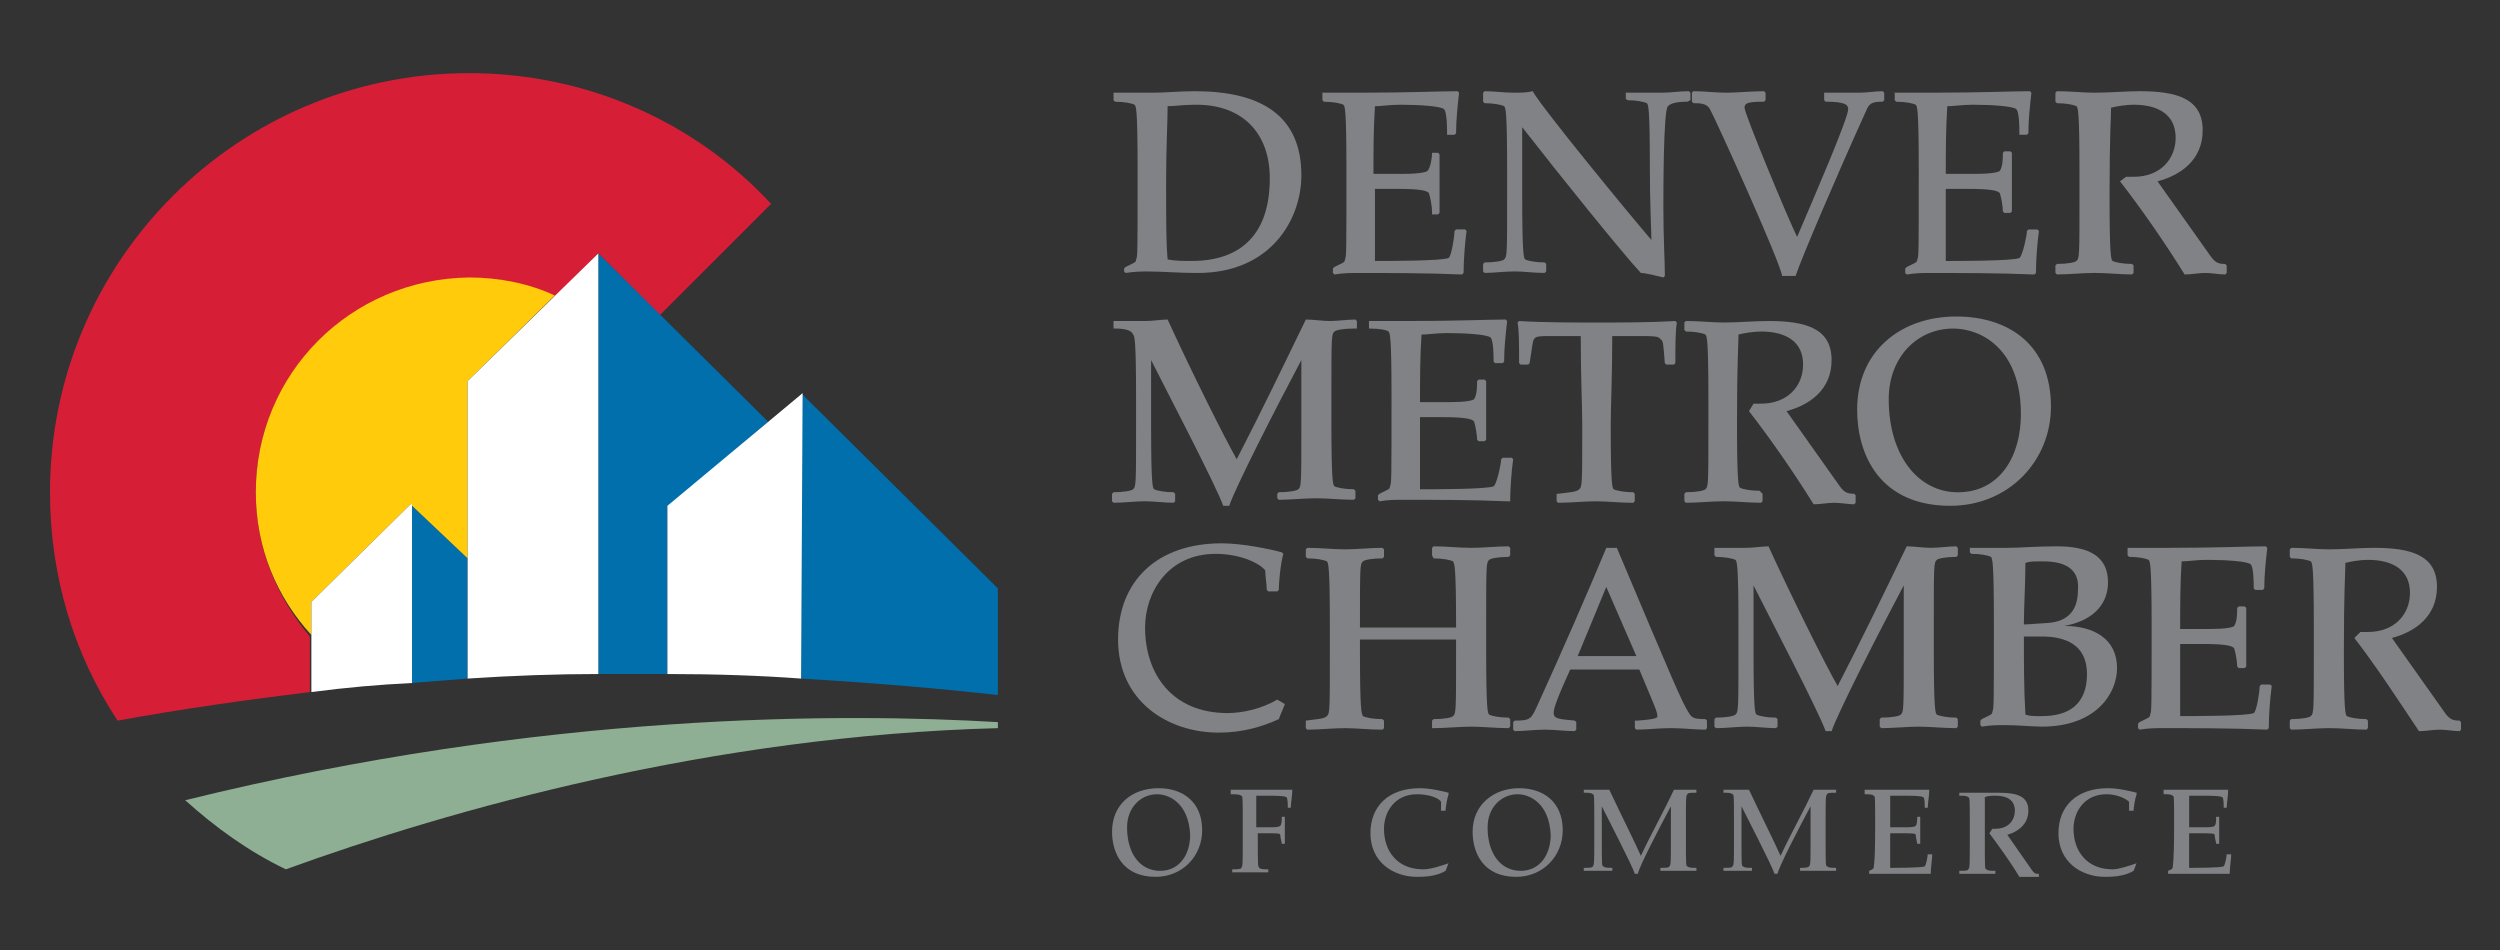<?xml version="1.0" encoding="utf-8"?>
<!-- Generator: Adobe Illustrator 16.0.0, SVG Export Plug-In . SVG Version: 6.00 Build 0)  -->
<!DOCTYPE svg PUBLIC "-//W3C//DTD SVG 1.1//EN" "http://www.w3.org/Graphics/SVG/1.1/DTD/svg11.dtd">
<svg version="1.1" id="Layer_1" xmlns="http://www.w3.org/2000/svg" xmlns:xlink="http://www.w3.org/1999/xlink" x="0px" y="0px"
	 width="100px" height="38px" viewBox="0 0 100 38" enable-background="new 0 0 100 38" xml:space="preserve">
<rect x="0" y="0" width="100" height="38" fill="#333333" stroke="none"/>
<g>
	<g>
		<defs>
			<rect id="SVGID_1_" x="2" y="2.926" width="96.502" height="32.148"/>
		</defs>
		<clipPath id="SVGID_2_">
			<use xlink:href="#SVGID_1_"  overflow="visible"/>
		</clipPath>
		<path clip-path="url(#SVGID_2_)" fill="#818285" d="M44.542,3.708L44.542,3.708c0.542,0,1.021,0,1.563,0
			c0.541,0,1.082-0.06,1.683-0.06c2.644,0,4.267,0.962,4.267,3.365c0,1.743-1.202,3.906-4.147,3.906c-0.781,0-1.382-0.06-1.983-0.06
			c-0.24,0-0.54,0-0.901,0.06l-0.061-0.06v-0.12l0.061-0.061c0.361-0.18,0.42-0.18,0.42-0.3c0.06-0.12,0.06-0.18,0.06-3.605
			c0-2.403-0.06-2.524-0.12-2.583c-0.121-0.061-0.421-0.121-0.781-0.121l-0.061-0.06V3.708z M47.847,4.188
			c-0.541,0-0.841,0.06-1.142,0.06c0,0.661-0.06,1.563-0.06,3.005c0,1.683,0,2.463,0.06,3.125c0.301,0.06,0.601,0.06,0.962,0.06
			c2.042,0,3.125-1.142,3.125-3.305C50.792,5.33,49.71,4.188,47.847,4.188"/>
	</g>
	<g>
		<defs>
			<rect id="SVGID_3_" x="2" y="2.926" width="96.502" height="32.148"/>
		</defs>
		<clipPath id="SVGID_4_">
			<use xlink:href="#SVGID_3_"  overflow="visible"/>
		</clipPath>
		<path clip-path="url(#SVGID_4_)" fill="#818285" d="M52.835,3.708L52.835,3.708c0.541,0,1.021,0,1.563,0
			c1.923,0,3.244-0.06,3.905-0.06l0.061,0.06c-0.061,0.541-0.121,1.082-0.121,1.622l-0.06,0.061h-0.3V5.33
			c0-0.18,0-0.841-0.121-0.961c-0.12-0.121-0.962-0.18-1.743-0.18c-0.421,0-0.78,0.06-1.021,0.06c-0.06,0.902-0.06,1.803-0.06,2.705
			c0.421,0,0.841,0,1.201,0c0.601,0,0.901-0.061,0.962-0.121c0.119-0.12,0.18-0.541,0.18-0.661V6.111h0.24l0.061,0.061
			c0,0.42,0,0.841,0,1.262c0,0.3,0,0.721,0,1.081l-0.061,0.061h-0.24v-0.12c0-0.181-0.061-0.541-0.121-0.721
			c-0.059-0.12-0.42-0.18-1.261-0.18c-0.361,0-0.601,0-0.901,0c0,0.961,0,1.923,0,2.884c0.54,0,2.704,0,2.944-0.121
			c0.12-0.06,0.24-0.901,0.24-1.081l0.06-0.06h0.361l0.06,0.06c-0.06,0.42-0.12,1.142-0.12,1.682l-0.06,0.061
			c-1.382-0.061-2.945-0.061-4.207-0.061c-0.24,0-0.54,0-0.9,0.061l-0.06-0.061v-0.18l0.06-0.061c0.36-0.18,0.421-0.18,0.421-0.3
			c0.06-0.12,0.06-0.18,0.06-3.605c0-2.403-0.06-2.524-0.12-2.583c-0.121-0.061-0.42-0.121-0.781-0.121l-0.06-0.06v-0.3H52.835z"/>
	</g>
	<g>
		<defs>
			<rect id="SVGID_5_" x="2" y="2.926" width="96.502" height="32.148"/>
		</defs>
		<clipPath id="SVGID_6_">
			<use xlink:href="#SVGID_5_"  overflow="visible"/>
		</clipPath>
		<path clip-path="url(#SVGID_6_)" fill="#818285" d="M65.032,3.708L65.032,3.708c0.48,0,0.962,0,1.443,0
			c0.36,0,0.72-0.06,1.08-0.06l0.062,0.06v0.3l-0.12,0.06c-0.422,0-0.661,0.06-0.782,0.18c-0.18,0.181-0.18,3.365-0.18,4.086
			c0,1.202,0.06,2.163,0.06,2.704l-0.06,0.06c-0.241-0.06-0.722-0.18-0.901-0.18c-0.781-0.841-3.245-3.906-4.746-5.829l0,0v2.704
			c0,2.404,0.06,2.523,0.119,2.584c0.119,0.06,0.421,0.12,0.781,0.12l0.06,0.06v0.3l-0.06,0.06c-0.421,0-0.841-0.06-1.202-0.06
			c-0.421,0-0.841,0.06-1.201,0.06l-0.061-0.06v-0.3l0.061-0.06c0.42,0,0.721-0.06,0.78-0.12c0.12-0.12,0.12-0.18,0.12-2.584V6.832
			c0-2.403-0.06-2.524-0.12-2.584c-0.119-0.06-0.42-0.12-0.78-0.12l-0.061-0.06v-0.36l0.061-0.06c0.36,0,0.78,0.06,1.142,0.06
			c0.301,0,0.54,0,0.781-0.06c0.36,0.661,3.966,5.047,4.747,5.949l0,0c0-0.36-0.061-1.442-0.061-2.884
			c0-2.404-0.06-2.523-0.12-2.584c-0.12-0.06-0.42-0.12-0.781-0.12l-0.061-0.06V3.708z"/>
	</g>
	<g>
		<defs>
			<rect id="SVGID_7_" x="2" y="2.926" width="96.502" height="32.148"/>
		</defs>
		<clipPath id="SVGID_8_">
			<use xlink:href="#SVGID_7_"  overflow="visible"/>
		</clipPath>
		<path clip-path="url(#SVGID_8_)" fill="#818285" d="M73.084,3.708L73.084,3.708c0.422,0,0.842,0,1.262,0
			c0.36,0,0.662-0.06,0.962-0.06l0.061,0.06v0.3l-0.061,0.06c-0.42,0-0.541,0.06-0.661,0.361c-1.201,2.644-2.583,5.888-2.824,6.609
			h-0.54c-0.061-0.541-2.704-6.369-2.885-6.669c-0.12-0.241-0.42-0.241-0.661-0.241l-0.06-0.06v-0.36l0.06-0.06
			c0.421,0,0.901,0.06,1.322,0.06c0.48,0,0.963-0.06,1.502-0.06l0.061,0.06v0.3l-0.061,0.06c-0.661,0-0.781,0.06-0.781,0.24
			c0,0.241,1.743,4.447,2.104,5.168c0.721-1.683,2.043-4.747,2.043-5.107c0-0.18-0.12-0.301-0.9-0.301l-0.061-0.06v-0.3H73.084z"/>
	</g>
	<g>
		<defs>
			<rect id="SVGID_9_" x="2" y="2.926" width="96.502" height="32.148"/>
		</defs>
		<clipPath id="SVGID_10_">
			<use xlink:href="#SVGID_9_"  overflow="visible"/>
		</clipPath>
		<path clip-path="url(#SVGID_10_)" fill="#818285" d="M75.728,3.708L75.728,3.708c0.541,0,1.021,0,1.563,0
			c1.923,0,3.245-0.06,3.906-0.06l0.059,0.06c-0.059,0.541-0.12,1.082-0.12,1.622L81.077,5.39h-0.302V5.33
			c0-0.18,0-0.841-0.12-0.961c-0.119-0.121-0.961-0.18-1.742-0.18c-0.42,0-0.781,0.06-1.021,0.06
			c-0.061,0.902-0.061,1.803-0.061,2.705c0.42,0,0.842,0,1.202,0c0.602,0,0.901-0.061,0.962-0.121c0.12-0.18,0.12-0.541,0.12-0.721
			l0.06-0.06h0.241l0.06,0.06c0,0.42,0,0.842,0,1.262c0,0.3,0,0.721,0,1.082l-0.06,0.06h-0.241l-0.06-0.06
			c0-0.181-0.06-0.541-0.12-0.721c-0.061-0.12-0.42-0.18-1.264-0.18c-0.358,0-0.6,0-0.9,0c0,0.961,0,1.923,0,2.884
			c0.542,0,2.705,0,2.944-0.121c0.121-0.06,0.302-0.901,0.302-1.081l0.059-0.06h0.361l0.061,0.06
			c-0.061,0.42-0.121,1.142-0.121,1.682l-0.06,0.061c-1.382-0.061-2.944-0.061-4.206-0.061c-0.24,0-0.541,0-0.902,0.061
			l-0.061-0.061v-0.18l0.061-0.061c0.361-0.18,0.421-0.18,0.421-0.3c0.06-0.12,0.06-0.18,0.06-3.605c0-2.403-0.06-2.524-0.119-2.583
			c-0.12-0.061-0.422-0.121-0.781-0.121l-0.061-0.06v-0.3H75.728z"/>
	</g>
	<g>
		<defs>
			<rect id="SVGID_11_" x="2" y="2.926" width="96.502" height="32.148"/>
		</defs>
		<clipPath id="SVGID_12_">
			<use xlink:href="#SVGID_11_"  overflow="visible"/>
		</clipPath>
		<path clip-path="url(#SVGID_12_)" fill="#818285" d="M85.042,7.072c0.121,0,0.181,0,0.3,0c1.083,0,1.684-0.721,1.684-1.563
			c0-0.9-0.661-1.321-1.684-1.321c-0.3,0-0.66,0.06-0.9,0.12c0,0.421-0.06,1.021-0.06,3.545c0,2.404,0.06,2.524,0.12,2.584
			c0.119,0.06,0.42,0.12,0.78,0.12l0.06,0.06v0.3l-0.06,0.061c-0.48,0-0.962-0.061-1.503-0.061c-0.48,0-1.021,0.061-1.502,0.061
			l-0.06-0.061v-0.3l0.06-0.06c0.421,0,0.722-0.06,0.782-0.12c0.12-0.121,0.12-0.18,0.12-2.584V6.832
			c0-2.403-0.061-2.524-0.12-2.584c-0.12-0.06-0.421-0.12-0.782-0.12l-0.06-0.06v-0.36l0.06-0.06c0.541,0,1.021,0.06,1.502,0.06
			c0.603,0,1.263-0.06,1.805-0.06c1.501,0,2.523,0.301,2.523,1.563c0,1.202-0.901,1.802-1.805,2.043l2.044,2.884
			c0.241,0.36,0.36,0.42,0.661,0.42l0.061,0.06v0.3l-0.061,0.061c-0.24,0-0.54-0.061-0.781-0.061c-0.301,0-0.54,0.061-0.842,0.061
			c-0.78-1.262-1.741-2.644-2.583-3.726L85.042,7.072z"/>
	</g>
	<g>
		<defs>
			<rect id="SVGID_13_" x="2" y="2.926" width="96.502" height="32.148"/>
		</defs>
		<clipPath id="SVGID_14_">
			<use xlink:href="#SVGID_13_"  overflow="visible"/>
		</clipPath>
		<path clip-path="url(#SVGID_14_)" fill="#818285" d="M44.542,12.841L44.542,12.841c0.542,0,0.782,0,1.262,0
			c0.301,0,0.661-0.06,0.901-0.06c0.962,2.103,2.284,4.747,2.764,5.588c0.962-1.863,1.863-3.726,2.764-5.588
			c0.302,0,0.662,0.06,0.961,0.06c0.301,0,0.723-0.06,1.022-0.06l0.06,0.06v0.301h-0.12c-0.42,0-0.72,0.06-0.78,0.12
			c-0.12,0.12-0.12,0.18-0.12,2.583v1.021c0,2.404,0.061,2.523,0.12,2.584c0.119,0.06,0.421,0.12,0.78,0.12l0.061,0.06v0.301
			l-0.061,0.06c-0.541,0-1.021-0.06-1.502-0.06s-1.022,0.06-1.503,0.06l-0.06-0.06v-0.181l0.06-0.061
			c0.422,0,0.723-0.06,0.782-0.119c0.121-0.12,0.121-0.182,0.121-2.584v-2.584l0,0c-1.022,1.923-2.645,5.107-2.885,5.829h-0.241
			c-0.3-0.843-2.343-4.748-2.884-5.829l0,0v2.584c0,2.402,0.06,2.523,0.12,2.584c0.12,0.06,0.42,0.119,0.781,0.119l0.061,0.061
			v0.301l-0.061,0.06c-0.36,0-0.781-0.06-1.142-0.06c-0.42,0-0.841,0.06-1.262,0.06l-0.06-0.06v-0.301l0.06-0.061
			c0.421,0,0.722-0.06,0.782-0.119c0.12-0.12,0.12-0.182,0.12-2.584v-1.022c0-2.403-0.06-2.523-0.12-2.583
			c-0.06-0.18-0.361-0.24-0.721-0.24h-0.061V12.841z"/>
	</g>
	<g>
		<defs>
			<rect id="SVGID_15_" x="2" y="2.926" width="96.502" height="32.148"/>
		</defs>
		<clipPath id="SVGID_16_">
			<use xlink:href="#SVGID_15_"  overflow="visible"/>
		</clipPath>
		<path clip-path="url(#SVGID_16_)" fill="#818285" d="M54.757,12.841L54.757,12.841c0.542,0,1.022,0,1.563,0
			c1.922,0,3.244-0.06,3.905-0.06l0.06,0.06c-0.06,0.541-0.12,1.082-0.12,1.623l-0.06,0.061h-0.301l-0.06-0.061
			c0-0.18,0-0.841-0.12-0.961c-0.121-0.12-0.962-0.18-1.742-0.18c-0.421,0-0.781,0.06-1.021,0.06
			C56.8,14.283,56.8,15.184,56.8,16.085c0.421,0,0.842,0,1.202,0c0.602,0,0.902-0.06,0.963-0.12c0.119-0.18,0.119-0.541,0.119-0.721
			l0.06-0.061h0.241l0.061,0.061c0,0.42,0,0.841,0,1.262c0,0.301,0,0.721,0,1.082l-0.061,0.06h-0.241l-0.06-0.06
			c0-0.18-0.061-0.541-0.119-0.721c-0.061-0.12-0.422-0.181-1.263-0.181c-0.36,0-0.601,0-0.902,0c0,0.962,0,1.923,0,2.885
			c0.542,0,2.704,0,2.945-0.12c0.12-0.062,0.301-0.901,0.301-1.082l0.06-0.06h0.361l0.06,0.06c-0.06,0.421-0.12,1.142-0.12,1.683
			h-0.121c-1.381-0.061-2.943-0.061-4.205-0.061c-0.24,0-0.542,0-0.902,0.061l-0.061-0.061v-0.18l0.061-0.061
			c0.36-0.18,0.42-0.18,0.42-0.3c0.062-0.122,0.062-0.181,0.062-3.606c0-2.403-0.062-2.523-0.121-2.583s-0.36-0.12-0.781-0.12l0,0
			V12.841z"/>
	</g>
	<g>
		<defs>
			<rect id="SVGID_17_" x="2" y="2.926" width="96.502" height="32.148"/>
		</defs>
		<clipPath id="SVGID_18_">
			<use xlink:href="#SVGID_17_"  overflow="visible"/>
		</clipPath>
		<path clip-path="url(#SVGID_18_)" fill="#818285" d="M62.328,19.751L62.328,19.751c0.421-0.061,0.722-0.061,0.841-0.18
			c0.121-0.12,0.121-0.182,0.121-2.584c0-0.721-0.06-1.863-0.06-3.545c-0.421,0-0.722,0-1.082,0c-0.541,0-0.721,0-0.781,0.12
			c-0.06,0.06-0.06,0.181-0.181,0.962l-0.061,0.06h-0.299l-0.062-0.06c0-0.781,0-1.262-0.06-1.623l0.06-0.06
			c0.962,0.06,2.165,0.06,3.125,0.06c0.962,0,2.104,0,3.126-0.06l0.059,0.06c-0.059,0.361-0.059,0.901-0.059,1.623l-0.061,0.06
			h-0.302l-0.06-0.06c-0.06-0.781-0.06-0.902-0.18-0.962c-0.061-0.12-0.301-0.12-0.842-0.12c-0.36,0-0.66,0-1.08,0
			c0,1.683-0.061,2.824-0.061,3.545c0,2.402,0.061,2.523,0.119,2.584c0.12,0.06,0.422,0.119,0.781,0.119l0.061,0.061v0.301
			l-0.061,0.06c-0.541,0-1.021-0.06-1.502-0.06s-1.021,0.06-1.503,0.06l-0.06-0.06v-0.301H62.328z"/>
	</g>
	<g>
		<defs>
			<rect id="SVGID_19_" x="2" y="2.926" width="96.502" height="32.148"/>
		</defs>
		<clipPath id="SVGID_20_">
			<use xlink:href="#SVGID_19_"  overflow="visible"/>
		</clipPath>
		<path clip-path="url(#SVGID_20_)" fill="#818285" d="M70.141,16.146c0.119,0,0.18,0,0.301,0c1.081,0,1.682-0.722,1.682-1.563
			c0-0.902-0.661-1.322-1.682-1.322c-0.301,0-0.662,0.06-0.902,0.12c0,0.42-0.06,1.021-0.06,3.545c0,2.402,0.06,2.524,0.12,2.584
			c0.12,0.061,0.422,0.12,0.78,0.12l0.122,0.12v0.301l-0.061,0.06c-0.481,0-0.962-0.06-1.503-0.06c-0.479,0-1.021,0.06-1.502,0.06
			l-0.061-0.06v-0.301l0.061-0.061c0.42,0,0.721-0.06,0.78-0.119c0.12-0.12,0.12-0.182,0.12-2.584v-1.022
			c0-2.403-0.06-2.523-0.12-2.583c-0.119-0.06-0.42-0.12-0.78-0.12l-0.061-0.06v-0.301l0.061-0.06c0.541,0,1.022,0.06,1.502,0.06
			c0.601,0,1.262-0.06,1.802-0.06c1.503,0,2.524,0.301,2.524,1.563c0,1.202-0.901,1.802-1.803,2.042l2.044,2.883
			c0.239,0.361,0.359,0.422,0.66,0.422l0.06,0.061v0.3l-0.06,0.061c-0.24,0-0.54-0.061-0.781-0.061c-0.301,0-0.54,0.061-0.84,0.061
			c-0.782-1.262-1.743-2.644-2.585-3.726L70.141,16.146z"/>
	</g>
	<g>
		<defs>
			<rect id="SVGID_21_" x="2" y="2.926" width="96.502" height="32.148"/>
		</defs>
		<clipPath id="SVGID_22_">
			<use xlink:href="#SVGID_21_"  overflow="visible"/>
		</clipPath>
		<path clip-path="url(#SVGID_22_)" fill="#818285" d="M78.251,12.66c2.104,0,3.787,1.142,3.787,3.606
			c0,2.163-1.684,3.966-4.025,3.966c-2.824,0-3.727-2.044-3.727-3.846C74.286,14.043,76.03,12.66,78.251,12.66 M78.132,13.142
			c-1.442,0-2.583,1.142-2.583,2.824c0,2.284,1.2,3.725,2.763,3.725c1.684,0,2.524-1.441,2.524-3.124
			C80.836,13.922,79.214,13.142,78.132,13.142"/>
	</g>
	<g>
		<defs>
			<rect id="SVGID_23_" x="2" y="2.926" width="96.502" height="32.148"/>
		</defs>
		<clipPath id="SVGID_24_">
			<use xlink:href="#SVGID_23_"  overflow="visible"/>
		</clipPath>
		<path clip-path="url(#SVGID_24_)" fill="#818285" d="M51.394,28.163c-0.061,0.181-0.182,0.422-0.242,0.602
			c-0.66,0.301-1.441,0.54-2.403,0.54c-2.043,0-4.026-1.262-4.026-3.725c0-2.344,1.563-3.847,4.146-3.847
			c0.841,0,1.983,0.241,2.404,0.361l0.06,0.06c-0.121,0.421-0.182,1.201-0.182,1.442l-0.06,0.061h-0.36l-0.061-0.061
			c0-0.241-0.06-0.54-0.06-0.781c-0.24-0.301-1.021-0.661-1.982-0.661c-1.923,0-2.825,1.563-2.825,2.945
			c0,1.861,1.082,3.424,3.305,3.424c0.601,0,1.382-0.18,1.983-0.54L51.394,28.163z"/>
	</g>
	<g>
		<defs>
			<rect id="SVGID_25_" x="2" y="2.926" width="96.502" height="32.148"/>
		</defs>
		<clipPath id="SVGID_26_">
			<use xlink:href="#SVGID_25_"  overflow="visible"/>
		</clipPath>
		<path clip-path="url(#SVGID_26_)" fill="#818285" d="M52.233,28.824L52.233,28.824c0.421-0.06,0.722-0.06,0.842-0.18
			c0.119-0.121,0.119-0.182,0.119-2.584v-1.021c0-2.403-0.06-2.524-0.119-2.584c-0.12-0.061-0.421-0.12-0.781-0.12l-0.061-0.06
			v-0.301l0.061-0.061c0.541,0,1.022,0.061,1.503,0.061c0.479,0,1.021-0.061,1.502-0.061l0.061,0.061v0.301l-0.061,0.06
			c-0.42,0-0.721,0.06-0.781,0.12c-0.12,0.12-0.12,0.181-0.12,2.645c0.661,0,1.321,0,1.923,0s1.262,0,1.922,0
			c0-2.464-0.06-2.524-0.12-2.645c-0.12-0.061-0.42-0.12-0.78-0.12l-0.061-0.12v-0.301l0.061-0.061c0.541,0,1.021,0.061,1.503,0.061
			c0.479,0,1.021-0.061,1.501-0.061l0.061,0.061v0.301l-0.061,0.061c-0.42,0-0.721,0.06-0.781,0.119
			c-0.119,0.12-0.119,0.181-0.119,2.584V26c0,2.403,0.059,2.523,0.119,2.585c0.12,0.06,0.42,0.12,0.781,0.12l0.061,0.06v0.301
			l-0.061,0.06c-0.541,0-1.021-0.06-1.501-0.06c-0.481,0-1.022,0.06-1.503,0.06h-0.061v-0.301l0.061-0.06
			c0.42,0,0.721-0.06,0.78-0.12c0.12-0.121,0.12-0.182,0.12-2.645v-0.42c-0.66,0-1.32,0-1.922,0s-1.262,0-1.923,0V26
			c0,2.463,0.06,2.523,0.12,2.645c0.119,0.061,0.421,0.12,0.781,0.12l0.061,0.06v0.301l-0.061,0.061
			c-0.542,0-1.022-0.061-1.502-0.061c-0.48,0-1.022,0.061-1.503,0.061l-0.061-0.061V28.824L52.233,28.824z"/>
	</g>
	<g>
		<defs>
			<rect id="SVGID_27_" x="2" y="2.926" width="96.502" height="32.148"/>
		</defs>
		<clipPath id="SVGID_28_">
			<use xlink:href="#SVGID_27_"  overflow="visible"/>
		</clipPath>
		<path clip-path="url(#SVGID_28_)" fill="#818285" d="M65.513,28.824L65.513,28.824c0.781-0.06,0.781-0.119,0.781-0.18
			c0-0.182-0.12-0.42-0.721-1.863H62.81c-0.661,1.443-0.661,1.622-0.661,1.742c0,0.241,0.24,0.241,0.842,0.301l0.06,0.06v0.302
			l-0.06,0.06c-0.361,0-0.782-0.06-1.202-0.06c-0.421,0-0.841,0.06-1.202,0.06l-0.06-0.06v-0.302l0.06-0.06
			c0.661,0,0.661-0.06,0.961-0.721c0.903-1.983,1.983-4.446,2.704-6.189h0.421c2.284,5.408,2.584,6.129,2.884,6.609
			c0.121,0.182,0.181,0.241,0.661,0.241l0.061,0.06v0.301l-0.061,0.061c-0.42,0-0.9-0.061-1.381-0.061
			c-0.481,0-0.962,0.061-1.382,0.061l-0.061-0.061v-0.301H65.513z M64.251,23.477l-1.142,2.765h2.345L64.251,23.477z"/>
	</g>
	<g>
		<defs>
			<rect id="SVGID_29_" x="2" y="2.926" width="96.502" height="32.148"/>
		</defs>
		<clipPath id="SVGID_30_">
			<use xlink:href="#SVGID_29_"  overflow="visible"/>
		</clipPath>
		<path clip-path="url(#SVGID_30_)" fill="#818285" d="M68.578,21.914L68.578,21.914c0.54,0,0.781,0,1.262,0
			c0.301,0,0.662-0.061,0.9-0.061c0.962,2.104,2.285,4.748,2.766,5.589c0.961-1.862,1.862-3.726,2.763-5.589
			c0.301,0,0.662,0.061,0.962,0.061c0.301,0,0.721-0.061,1.021-0.061l0.061,0.061v0.301l-0.061,0.061c-0.42,0-0.72,0.06-0.78,0.119
			c-0.12,0.12-0.12,0.181-0.12,2.584V26c0,2.403,0.061,2.523,0.12,2.585c0.121,0.06,0.421,0.12,0.78,0.12l0.061,0.06v0.301
			l-0.061,0.06c-0.54,0-1.021-0.06-1.502-0.06c-0.48,0-1.021,0.06-1.502,0.06l-0.059-0.06v-0.301l0.059-0.06
			c0.422,0,0.722-0.061,0.783-0.12c0.119-0.122,0.119-0.182,0.119-2.585v-2.584l0,0c-1.022,1.923-2.644,5.107-2.885,5.829h-0.239
			c-0.303-0.842-2.346-4.747-2.885-5.829l0,0V26c0,2.403,0.06,2.523,0.119,2.585c0.12,0.06,0.42,0.12,0.781,0.12l0.061,0.06v0.301
			l-0.061,0.06c-0.361,0-0.781-0.06-1.142-0.06c-0.42,0-0.841,0.06-1.262,0.06l-0.06-0.06v-0.301l0.06-0.06
			c0.421,0,0.722-0.061,0.781-0.12c0.12-0.122,0.12-0.182,0.12-2.585v-1.021c0-2.403-0.06-2.523-0.12-2.584
			c-0.12-0.06-0.42-0.119-0.781-0.119l-0.06-0.061V21.914z"/>
	</g>
	<g>
		<defs>
			<rect id="SVGID_31_" x="2" y="2.926" width="96.502" height="32.148"/>
		</defs>
		<clipPath id="SVGID_32_">
			<use xlink:href="#SVGID_31_"  overflow="visible"/>
		</clipPath>
		<path clip-path="url(#SVGID_32_)" fill="#818285" d="M78.854,21.914L78.854,21.914c0.3,0,0.601,0,0.781,0c0.239,0,0.48,0,0.659,0
			c0.481,0,1.143-0.061,1.983-0.061c1.323,0,2.043,0.422,2.043,1.442c0,0.781-0.48,1.503-1.741,1.743l0,0
			c1.2,0,2.103,0.541,2.103,1.684c0,1.02-0.842,2.343-3.004,2.343c-0.361,0-0.962-0.061-1.503-0.061c-0.24,0-0.54,0-0.901,0.061
			l-0.06-0.061v-0.181l0.06-0.06c0.361-0.18,0.421-0.18,0.421-0.302c0.06-0.119,0.06-0.179,0.06-3.605
			c0-2.402-0.06-2.522-0.119-2.582c-0.121-0.061-0.421-0.121-0.781-0.121l-0.061-0.06v-0.181H78.854z M81.736,22.455
			c-0.42,0-0.539,0-0.72,0.06c0,0.841-0.061,1.804-0.061,2.464c0.18,0,0.841-0.061,0.961-0.061c0.842-0.061,1.202-0.541,1.202-1.321
			C83.18,22.875,82.759,22.455,81.736,22.455 M81.678,25.46c-0.181,0-0.422,0-0.722,0c0,1.021,0,2.163,0.061,3.125
			c0.181,0.06,0.3,0.06,0.661,0.06c1.081,0,1.802-0.481,1.802-1.684C83.479,25.76,82.579,25.46,81.678,25.46"/>
	</g>
	<g>
		<defs>
			<rect id="SVGID_33_" x="2" y="2.926" width="96.502" height="32.148"/>
		</defs>
		<clipPath id="SVGID_34_">
			<use xlink:href="#SVGID_33_"  overflow="visible"/>
		</clipPath>
		<path clip-path="url(#SVGID_34_)" fill="#818285" d="M85.163,21.914L85.163,21.914c0.54,0,1.021,0,1.562,0
			c1.922,0,3.245-0.061,3.906-0.061l0.06,0.061c-0.06,0.541-0.12,1.082-0.12,1.623l-0.06,0.06H90.21l-0.061-0.06
			c0-0.182,0-0.841-0.119-0.962c-0.122-0.12-0.962-0.181-1.744-0.181c-0.421,0-0.78,0.061-1.021,0.061
			c-0.059,0.9-0.059,1.803-0.059,2.704c0.421,0,0.841,0,1.201,0c0.601,0,0.9-0.06,0.961-0.12c0.12-0.182,0.12-0.541,0.12-0.721
			l0.062-0.061h0.238l0.061,0.061c0,0.42,0,0.841,0,1.262c0,0.3,0,0.721,0,1.082l-0.061,0.061H89.55l-0.062-0.061
			c0-0.182-0.06-0.542-0.12-0.723c-0.061-0.119-0.42-0.18-1.261-0.18c-0.361,0-0.602,0-0.901,0c0,0.963,0,1.923,0,2.885
			c0.54,0,2.702,0,2.943-0.121c0.12-0.061,0.24-0.9,0.24-1.081l0.061-0.061h0.36l0.06,0.061c-0.06,0.421-0.119,1.143-0.119,1.683
			l-0.061,0.061c-1.383-0.061-2.944-0.061-4.206-0.061c-0.24,0-0.54,0-0.9,0.061l-0.062-0.061v-0.182l0.062-0.06
			c0.36-0.179,0.42-0.179,0.42-0.299c0.061-0.122,0.061-0.182,0.061-3.606c0-2.403-0.061-2.523-0.12-2.584
			c-0.122-0.06-0.422-0.119-0.781-0.119l-0.061-0.061v-0.301H85.163z"/>
	</g>
	<g>
		<defs>
			<rect id="SVGID_35_" x="2" y="2.926" width="96.502" height="32.148"/>
		</defs>
		<clipPath id="SVGID_36_">
			<use xlink:href="#SVGID_35_"  overflow="visible"/>
		</clipPath>
		<path clip-path="url(#SVGID_36_)" fill="#818285" d="M94.416,25.279c0.12,0,0.181,0,0.301,0c1.081,0,1.682-0.722,1.682-1.563
			c0-0.901-0.66-1.322-1.682-1.322c-0.301,0-0.661,0.061-0.902,0.12c0,0.421-0.06,1.022-0.06,3.546c0,2.402,0.06,2.524,0.119,2.584
			c0.122,0.061,0.421,0.12,0.782,0.12l0.061,0.06v0.301l-0.061,0.061c-0.481,0-0.962-0.061-1.501-0.061
			c-0.482,0-1.022,0.061-1.504,0.061l-0.059-0.061v-0.301l0.059-0.06c0.422,0,0.722-0.06,0.781-0.12
			c0.121-0.121,0.121-0.182,0.121-2.584v-1.021c0-2.403-0.061-2.524-0.121-2.584c-0.121-0.061-0.42-0.12-0.781-0.12l-0.059-0.06
			v-0.301l0.059-0.061c0.541,0,1.021,0.061,1.504,0.061c0.6,0,1.261-0.061,1.801-0.061c1.503,0,2.523,0.301,2.523,1.563
			c0,1.202-0.9,1.803-1.802,2.043l2.043,2.884c0.24,0.361,0.361,0.421,0.661,0.421l0.06,0.06v0.302l-0.06,0.06
			c-0.24,0-0.542-0.06-0.78-0.06c-0.301,0-0.542,0.06-0.842,0.06c-0.842-1.262-1.743-2.644-2.585-3.726L94.416,25.279z"/>
	</g>
	<g>
		<defs>
			<rect id="SVGID_37_" x="2" y="2.926" width="96.502" height="32.148"/>
		</defs>
		<clipPath id="SVGID_38_">
			<use xlink:href="#SVGID_37_"  overflow="visible"/>
		</clipPath>
		<path clip-path="url(#SVGID_38_)" fill="#818285" d="M46.345,31.528c0.961,0,1.742,0.541,1.742,1.683
			c0,1.022-0.781,1.863-1.862,1.863c-1.322,0-1.743-0.962-1.743-1.804C44.482,32.19,45.264,31.528,46.345,31.528 M46.285,31.77
			c-0.661,0-1.202,0.54-1.202,1.321c0,1.082,0.541,1.742,1.322,1.742c0.781,0,1.202-0.66,1.202-1.441
			C47.547,32.129,46.766,31.77,46.285,31.77"/>
	</g>
	<g>
		<defs>
			<rect id="SVGID_39_" x="2" y="2.926" width="96.502" height="32.148"/>
		</defs>
		<clipPath id="SVGID_40_">
			<use xlink:href="#SVGID_39_"  overflow="visible"/>
		</clipPath>
		<path clip-path="url(#SVGID_40_)" fill="#818285" d="M49.229,31.589L49.229,31.589c0.24,0,0.48,0,0.721,0c0.781,0,1.383,0,1.743,0
			l0,0c0,0.24-0.062,0.54-0.062,0.721l0,0h-0.119l0,0c0-0.119,0-0.421-0.061-0.421c-0.059-0.06-0.48-0.06-0.721-0.06
			c-0.18,0-0.36,0-0.48,0c0,0.421,0,0.842,0,1.262c0.181,0,0.36,0,0.541,0c0.18,0,0.359,0,0.42-0.06
			c0.062-0.061,0.062-0.241,0.062-0.36l0,0h0.12l0,0c0,0.18,0,0.36,0,0.6c0,0.121,0,0.301,0,0.481l0,0h-0.12l0,0
			c0-0.061-0.062-0.241-0.062-0.36c0-0.061-0.18-0.061-0.48-0.061c-0.18,0-0.3,0-0.42,0c0,1.263,0,1.322,0.06,1.383
			c0.061,0.059,0.181,0.059,0.36,0.059l0,0v0.121l0,0c-0.24,0-0.48,0-0.721,0s-0.481,0-0.721,0l0,0v-0.121l0,0
			c0.18,0,0.361,0,0.361-0.059c0.06-0.061,0.06-0.12,0.06-1.203v-0.479c0-1.143,0-1.202-0.06-1.202
			c-0.061-0.06-0.24-0.06-0.421-0.06l0,0V31.589z"/>
	</g>
	<g>
		<defs>
			<rect id="SVGID_41_" x="2" y="2.926" width="96.502" height="32.148"/>
		</defs>
		<clipPath id="SVGID_42_">
			<use xlink:href="#SVGID_41_"  overflow="visible"/>
		</clipPath>
		<path clip-path="url(#SVGID_42_)" fill="#818285" d="M57.942,34.532c-0.06,0.121-0.06,0.182-0.12,0.301
			c-0.301,0.181-0.662,0.241-1.143,0.241c-0.961,0-1.862-0.603-1.862-1.743c0-1.081,0.721-1.803,1.982-1.803
			c0.421,0,0.902,0.12,1.143,0.181v0.061c-0.06,0.179-0.12,0.54-0.12,0.659l0,0h-0.181l0,0c0-0.119,0-0.238,0-0.359
			c-0.12-0.181-0.54-0.3-0.962-0.3c-0.9,0-1.32,0.72-1.32,1.382c0,0.9,0.54,1.621,1.563,1.621
			C57.221,34.772,57.582,34.653,57.942,34.532L57.942,34.532z"/>
	</g>
	<g>
		<defs>
			<rect id="SVGID_43_" x="2" y="2.926" width="96.502" height="32.148"/>
		</defs>
		<clipPath id="SVGID_44_">
			<use xlink:href="#SVGID_43_"  overflow="visible"/>
		</clipPath>
		<path clip-path="url(#SVGID_44_)" fill="#818285" d="M60.766,31.528c0.962,0,1.743,0.541,1.743,1.683
			c0,1.022-0.781,1.863-1.863,1.863c-1.321,0-1.741-0.962-1.741-1.804C58.904,32.19,59.745,31.528,60.766,31.528 M60.706,31.77
			c-0.66,0-1.202,0.54-1.202,1.321c0,1.082,0.542,1.742,1.323,1.742c0.78,0,1.201-0.66,1.201-1.441
			C61.969,32.129,61.187,31.77,60.706,31.77"/>
	</g>
	<g>
		<defs>
			<rect id="SVGID_45_" x="2" y="2.926" width="96.502" height="32.148"/>
		</defs>
		<clipPath id="SVGID_46_">
			<use xlink:href="#SVGID_45_"  overflow="visible"/>
		</clipPath>
		<path clip-path="url(#SVGID_46_)" fill="#818285" d="M63.351,31.589L63.351,31.589c0.239,0,0.36,0,0.601,0c0.181,0,0.3,0,0.42,0
			c0.481,1.021,1.083,2.224,1.263,2.645c0.421-0.902,0.901-1.744,1.322-2.645c0.119,0,0.3,0,0.42,0c0.121,0,0.36,0,0.48,0l0,0v0.12
			l0,0c-0.18,0-0.359,0-0.359,0.061c-0.061,0.06-0.061,0.119-0.061,1.201v0.48c0,1.143,0,1.202,0.061,1.202
			c0.059,0.061,0.18,0.061,0.359,0.061l0,0v0.119l0,0c-0.239,0-0.48,0-0.721,0s-0.481,0-0.721,0l0,0v-0.119l0,0
			c0.18,0,0.359,0,0.359-0.061c0.062-0.06,0.062-0.121,0.062-1.202V32.25l0,0c-0.481,0.901-1.263,2.403-1.323,2.703h-0.119
			c-0.12-0.359-1.082-2.223-1.322-2.703l0,0v1.201c0,1.143,0,1.202,0.061,1.202c0.06,0.061,0.18,0.061,0.361,0.061l0,0v0.119l0,0
			c-0.182,0-0.361,0-0.542,0s-0.421,0-0.601,0l0,0v-0.119l0,0c0.18,0,0.36,0,0.36-0.061c0.06-0.06,0.06-0.121,0.06-1.202v-0.48
			c0-1.142,0-1.201-0.06-1.201c-0.061-0.061-0.181-0.061-0.36-0.061l0,0V31.589z"/>
	</g>
	<g>
		<defs>
			<rect id="SVGID_47_" x="2" y="2.926" width="96.502" height="32.148"/>
		</defs>
		<clipPath id="SVGID_48_">
			<use xlink:href="#SVGID_47_"  overflow="visible"/>
		</clipPath>
		<path clip-path="url(#SVGID_48_)" fill="#818285" d="M68.938,31.589L68.938,31.589c0.239,0,0.36,0,0.601,0
			c0.181,0,0.301,0,0.421,0c0.481,1.021,1.081,2.224,1.262,2.645c0.421-0.902,0.901-1.744,1.323-2.645c0.119,0,0.3,0,0.42,0
			c0.119,0,0.36,0,0.48,0l0,0v0.12l0,0c-0.181,0-0.361,0-0.361,0.061c-0.059,0.06-0.059,0.119-0.059,1.201v0.48
			c0,1.143,0,1.202,0.059,1.202c0.061,0.061,0.181,0.061,0.361,0.061l0,0v0.119l0,0c-0.241,0-0.48,0-0.723,0
			c-0.238,0-0.479,0-0.719,0l0,0v-0.119l0,0c0.179,0,0.299,0,0.359-0.061c0.061-0.06,0.061-0.121,0.061-1.202V32.25l0,0
			c-0.481,0.901-1.263,2.403-1.322,2.703h-0.119c-0.121-0.359-1.083-2.223-1.322-2.703l0,0v1.201c0,1.143,0,1.202,0.06,1.202
			c0.06,0.061,0.18,0.061,0.36,0.061l0,0v0.119l0,0c-0.181,0-0.36,0-0.541,0c-0.18,0-0.421,0-0.601,0l0,0v-0.119l0,0
			c0.18,0,0.36,0,0.36-0.061c0.061-0.06,0.061-0.121,0.061-1.202v-0.48c0-1.142,0-1.201-0.061-1.201
			c-0.06-0.061-0.181-0.061-0.36-0.061l0,0V31.589z"/>
	</g>
	<g>
		<defs>
			<rect id="SVGID_49_" x="2" y="2.926" width="96.502" height="32.148"/>
		</defs>
		<clipPath id="SVGID_50_">
			<use xlink:href="#SVGID_49_"  overflow="visible"/>
		</clipPath>
		<path clip-path="url(#SVGID_50_)" fill="#818285" d="M74.587,31.589L74.587,31.589c0.24,0,0.48,0,0.721,0c0.9,0,1.503,0,1.863,0
			l0,0c0,0.24-0.061,0.54-0.061,0.721l0,0h-0.12l0,0c0-0.119,0-0.421-0.06-0.421c-0.061-0.06-0.48-0.06-0.842-0.06
			c-0.181,0-0.361,0-0.48,0c0,0.421,0,0.842,0,1.262c0.18,0,0.36,0,0.541,0c0.24,0,0.42,0,0.48-0.06
			c0.06-0.061,0.06-0.241,0.06-0.36l0,0h0.121l0,0c0,0.18,0,0.36,0,0.6c0,0.121,0,0.301,0,0.481l0,0h-0.121l0,0
			c0-0.061-0.06-0.241-0.06-0.36c0-0.061-0.18-0.061-0.6-0.061c-0.182,0-0.303,0-0.422,0c0,0.481,0,0.902,0,1.383
			c0.24,0,1.262,0,1.382-0.061c0.061-0.06,0.12-0.42,0.12-0.48l0,0h0.181l0,0c0,0.18-0.061,0.541-0.061,0.78h-0.06
			c-0.661,0-1.383,0-1.982,0c-0.121,0-0.241,0-0.422,0l0,0v-0.12l0,0c0.181-0.061,0.181-0.119,0.181-0.119
			c0-0.061,0.061-0.12,0.061-1.683c0-1.143,0-1.202-0.061-1.202c-0.06-0.06-0.181-0.06-0.36-0.06l0,0V31.589L74.587,31.589z"/>
	</g>
	<g>
		<defs>
			<rect id="SVGID_51_" x="2" y="2.926" width="96.502" height="32.148"/>
		</defs>
		<clipPath id="SVGID_52_">
			<use xlink:href="#SVGID_51_"  overflow="visible"/>
		</clipPath>
		<path clip-path="url(#SVGID_52_)" fill="#818285" d="M79.694,33.151c0.06,0,0.12,0,0.12,0c0.54,0,0.781-0.361,0.781-0.723
			c0-0.42-0.302-0.6-0.781-0.6c-0.12,0-0.301,0-0.421,0.06c0,0.181,0,0.481,0,1.683c0,1.143,0,1.201,0.061,1.201
			c0.06,0.061,0.181,0.061,0.36,0.061l0,0v0.12l0,0c-0.239,0-0.48,0-0.722,0c-0.239,0-0.48,0-0.72,0l0,0v-0.12l0,0
			c0.181,0,0.358,0,0.358-0.061c0.062-0.059,0.062-0.119,0.062-1.201v-0.48c0-1.143,0-1.202-0.062-1.202
			c-0.059-0.06-0.178-0.06-0.358-0.06l0,0v-0.12l0,0c0.239,0,0.48,0,0.72,0c0.301,0,0.602,0,0.842,0c0.721,0,1.201,0.12,1.201,0.72
			c0,0.542-0.42,0.842-0.842,0.963l0.962,1.381c0.121,0.181,0.181,0.181,0.302,0.181l0,0v0.121l0,0c-0.121,0-0.241,0-0.36,0
			c-0.12,0-0.241,0-0.422,0c-0.359-0.603-0.841-1.262-1.2-1.743L79.694,33.151z"/>
	</g>
	<g>
		<defs>
			<rect id="SVGID_53_" x="2" y="2.926" width="96.502" height="32.148"/>
		</defs>
		<clipPath id="SVGID_54_">
			<use xlink:href="#SVGID_53_"  overflow="visible"/>
		</clipPath>
		<path clip-path="url(#SVGID_54_)" fill="#818285" d="M85.463,34.532c-0.061,0.121-0.061,0.182-0.121,0.301
			c-0.3,0.181-0.66,0.241-1.141,0.241c-0.962,0-1.863-0.603-1.863-1.743c0-1.081,0.722-1.803,1.982-1.803
			c0.421,0,0.902,0.12,1.143,0.181v0.061c-0.061,0.179-0.121,0.54-0.121,0.659l0,0h-0.179l0,0c0-0.119,0-0.238,0-0.359
			c-0.121-0.121-0.481-0.3-0.903-0.3c-0.9,0-1.32,0.72-1.32,1.382c0,0.9,0.54,1.621,1.563,1.621
			C84.741,34.772,85.103,34.653,85.463,34.532L85.463,34.532z"/>
	</g>
	<g>
		<defs>
			<rect id="SVGID_55_" x="2" y="2.926" width="96.502" height="32.148"/>
		</defs>
		<clipPath id="SVGID_56_">
			<use xlink:href="#SVGID_55_"  overflow="visible"/>
		</clipPath>
		<path clip-path="url(#SVGID_56_)" fill="#818285" d="M86.545,31.589L86.545,31.589c0.239,0,0.48,0,0.72,0c0.902,0,1.503,0,1.863,0
			l0,0c0,0.24-0.06,0.54-0.06,0.721l0,0h-0.12l0,0c0-0.119,0-0.421-0.061-0.421c-0.061-0.06-0.48-0.06-0.841-0.06
			c-0.182,0-0.36,0-0.48,0c0,0.421,0,0.842,0,1.262c0.18,0,0.359,0,0.541,0c0.239,0,0.42,0,0.48-0.06
			c0.059-0.061,0.059-0.241,0.059-0.36l0,0h0.121l0,0c0,0.18,0,0.36,0,0.6c0,0.121,0,0.301,0,0.481l0,0h-0.121l0,0
			c0-0.061-0.059-0.241-0.059-0.36c0-0.061-0.181-0.061-0.601-0.061c-0.182,0-0.301,0-0.421,0c0,0.481,0,0.902,0,1.383
			c0.239,0,1.261,0,1.382-0.061c0.06-0.06,0.12-0.42,0.12-0.48l0,0h0.181l0,0c0,0.18-0.061,0.541-0.061,0.78h-0.061
			c-0.66,0-1.382,0-1.982,0c-0.12,0-0.24,0-0.421,0l0,0v-0.12l0,0c0.181-0.061,0.181-0.119,0.181-0.119
			c0-0.061,0.06-0.12,0.06-1.683c0-1.143,0-1.202-0.06-1.202c-0.061-0.06-0.181-0.06-0.36-0.06l0,0V31.589z"/>
	</g>
	<g>
		<defs>
			<rect id="SVGID_57_" x="2" y="2.926" width="96.502" height="32.148"/>
		</defs>
		<clipPath id="SVGID_58_">
			<use xlink:href="#SVGID_57_"  overflow="visible"/>
		</clipPath>
		<path clip-path="url(#SVGID_58_)" fill="#D61F37" d="M10.232,19.69c0-4.747,3.846-8.532,8.533-8.532
			c1.202,0,2.344,0.24,3.425,0.721l1.743-1.742v2.764l0,0v-2.764l2.464,2.463l4.446-4.446c-3.004-3.245-7.331-5.228-12.078-5.228
			C9.511,2.926,2,10.438,2,19.69c0,3.366,0.961,6.491,2.704,9.134c2.644-0.48,5.228-0.841,7.691-1.142l0,0V25.46
			C11.073,23.896,10.232,21.914,10.232,19.69"/>
	</g>
	<g>
		<defs>
			<rect id="SVGID_59_" x="2" y="2.926" width="96.502" height="32.148"/>
		</defs>
		<clipPath id="SVGID_60_">
			<use xlink:href="#SVGID_59_"  overflow="visible"/>
		</clipPath>
		<path clip-path="url(#SVGID_60_)" fill="#8EAF93" d="M7.408,32.009c1.202,1.082,2.524,2.043,4.026,2.764
			c6.61-2.402,17.065-5.348,28.482-5.647v-0.241C33.787,28.523,21.769,28.463,7.408,32.009"/>
	</g>
	<g>
		<defs>
			<rect id="SVGID_61_" x="2" y="2.926" width="96.502" height="32.148"/>
		</defs>
		<clipPath id="SVGID_62_">
			<use xlink:href="#SVGID_61_"  overflow="visible"/>
		</clipPath>
		<path clip-path="url(#SVGID_62_)" fill="#006FAB" d="M16.421,20.172v7.15c0.781-0.061,1.502-0.12,2.284-0.18v-4.808L16.421,20.172
			z M32.044,15.726v11.417c3.064,0.18,5.769,0.42,7.871,0.661v-4.267L32.044,15.726z M23.932,10.137v16.824c0.901,0,1.863,0,2.764,0
			v-6.669l4.026-3.425L23.932,10.137z"/>
	</g>
	<g>
		<defs>
			<rect id="SVGID_63_" x="2" y="2.926" width="96.502" height="32.148"/>
		</defs>
		<clipPath id="SVGID_64_">
			<use xlink:href="#SVGID_63_"  overflow="visible"/>
		</clipPath>
		<path clip-path="url(#SVGID_64_)" fill="#FFCB0B" d="M10.232,19.69c0,2.224,0.841,4.206,2.223,5.709v-1.322l3.966-3.905
			l2.284,2.163v-7.09l3.485-3.425c-1.021-0.48-2.223-0.721-3.425-0.721C14.018,11.158,10.232,14.944,10.232,19.69 M26.696,20.292
			l0.661-0.541l0,0L26.696,20.292z M23.932,12.901v11.898l0,0V12.901L23.932,12.901"/>
	</g>
	<g>
		<defs>
			<rect id="SVGID_65_" x="2" y="2.926" width="96.502" height="32.148"/>
		</defs>
		<clipPath id="SVGID_66_">
			<use xlink:href="#SVGID_65_"  overflow="visible"/>
		</clipPath>
		<path clip-path="url(#SVGID_66_)" fill="#FFFFFF" d="M32.044,15.726L32.044,15.726L32.044,15.726L32.044,15.726z M16.421,20.172
			L16.421,20.172l-3.966,3.905v3.605c1.382-0.18,2.704-0.301,4.026-0.36v-6.669v-0.481H16.421z M26.696,26.961L26.696,26.961
			c1.923,0,3.726,0.062,5.348,0.182l0.06-11.417l-5.408,4.507V26.961z M18.705,27.143c1.803-0.12,3.545-0.182,5.228-0.182V10.137
			l-5.228,5.107V27.143z"/>
	</g>
</g>
</svg>
